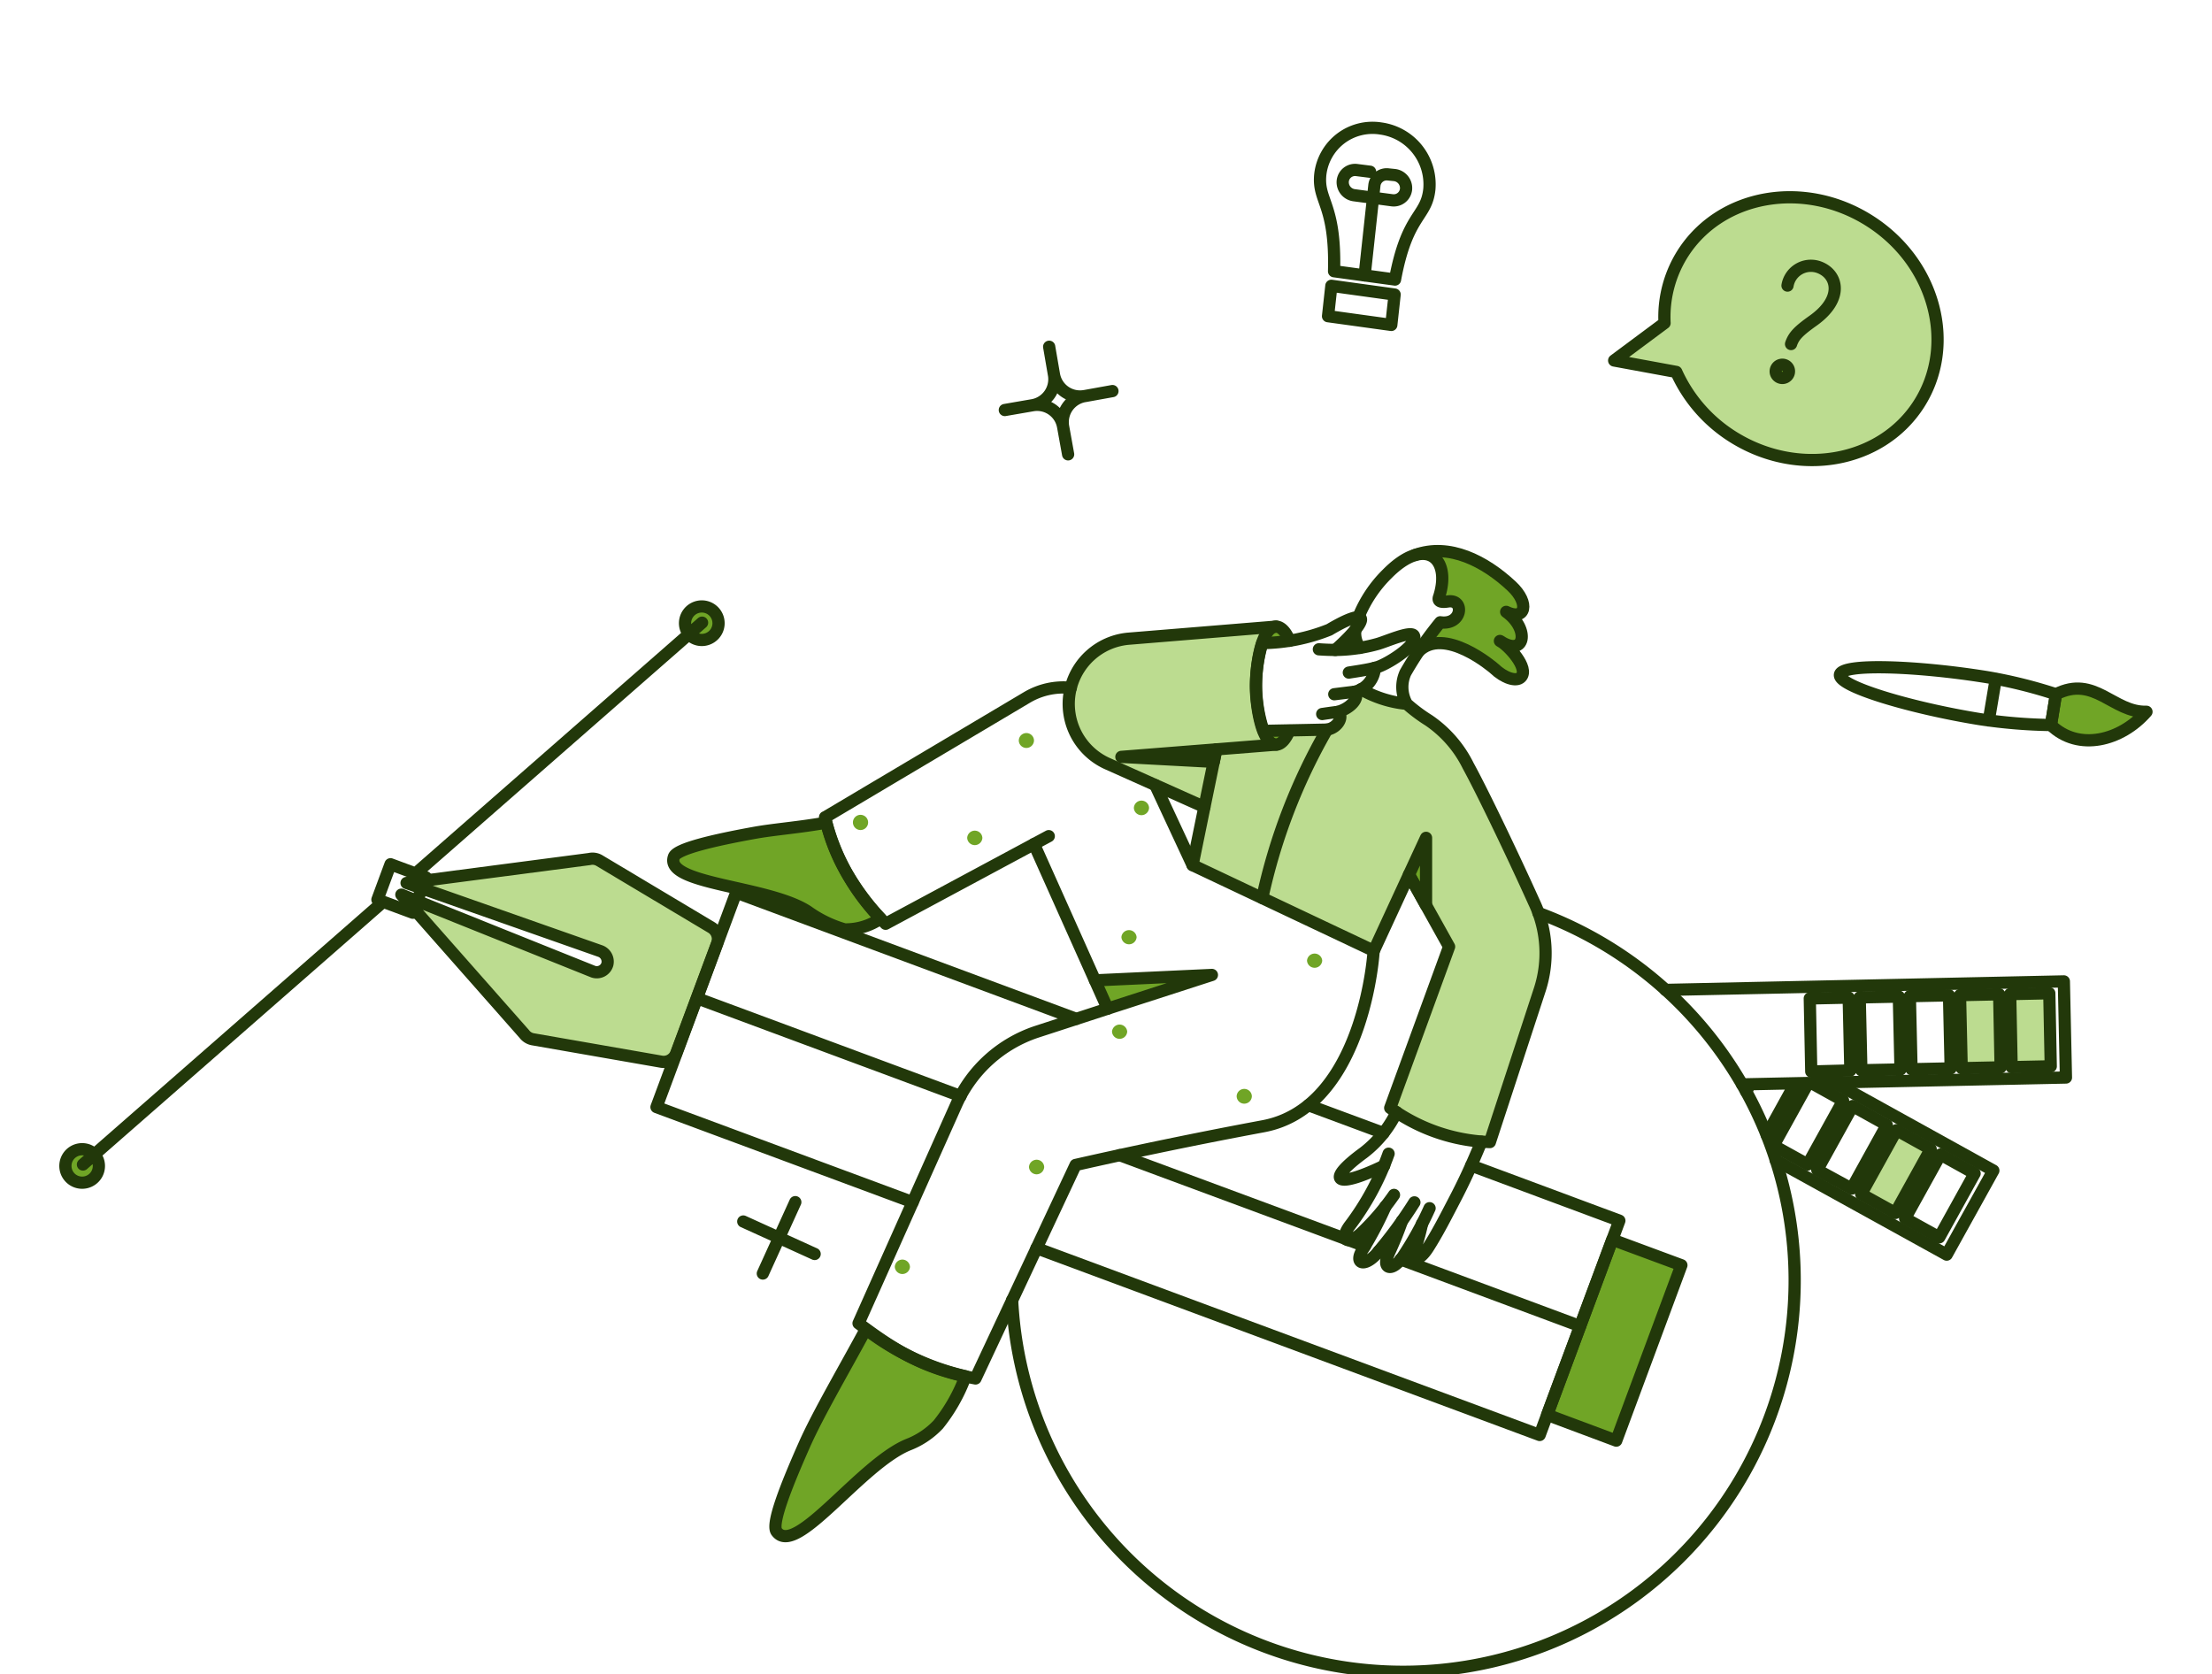 <svg xmlns="http://www.w3.org/2000/svg" width="181" height="137" viewBox="0 0 181 137"><g fill="none" fill-rule="evenodd"><path fill="#BCDC90" fill-rule="nonzero" d="M125.538 73.854c-1.67-3.61-4.19-8.974-5.398-11.186-1.914-3.486-3.446-3.58-5.041-5.075a9.348 9.348 0 0 1-3.746-1.192c-.16.091-.33.163-.507.214.408.627-.522 1.425-1.388 1.65.448.325-.008 1.308-.897 1.457-.441 0-.953.057-3.065.068-.578 1.412-1.328 1.421-1.897.49-1.234-2.02-1.08-8.542.689-9.004l-11.937.986a5.36 5.36 0 0 0-1.737 10.233l7.917 3.54-.97 4.75 14.832 7.016 4.274-9.245v5.517l1.89 3.387-4.798 13.203a14.766 14.766 0 0 0 8.139 2.794l4.053-12.38a9.866 9.866 0 0 0-.413-7.223Zm-26.22-11.51-7.56-.408 7.765-.613-.204 1.02ZM58.283 75.916l-9.264-5.518a1.094 1.094 0 0 0-.8-.119l-14.95 1.972 15.819 5.571a.922.922 0 0 1 .596 1.076.902.902 0 0 1-.446.558.9.9 0 0 1-.712.055l-15.7-6.286 10.078 11.408c.167.22.41.372.681.425l10.612 1.856a1.107 1.107 0 0 0 1.209-.698l3.337-8.99a1.088 1.088 0 0 0-.46-1.31ZM152.294 97.71l2.895-5.227 2.792 1.549-2.895 5.227zM164.606 87.322l-.12-5.976 3.201-.069.119 5.977zM160.519 87.407l-.136-5.977 3.202-.068.118 5.977zM153.01 18.091c-5.33-3.406-12.176-2.23-15.292 2.622a9.69 9.69 0 0 0-1.514 5.72l-4.122 3.066 5.082.935a12.196 12.196 0 0 0 4.555 5.263c5.33 3.405 12.175 2.23 15.291-2.623 3.116-4.852 1.332-11.577-4-14.983Z"/><path fill="#70A526" fill-rule="nonzero" d="m137.582 103.531-5.33 14.353-5.653-2.111 5.329-14.337zM123.77 50.519a4.583 4.583 0 0 0-.526-.419c1.837.908 1.894-1.153-.085-2.536-3.11-2.615-5.548-2.714-7.16-2.217 1.966-.171 2.352 1.654 1.763 3.51-.192.43.248.448.717.375 1.396-.188 1.174 1.971-.628 1.703-.09.12-1.817 2.401-1.89 2.503a2.437 2.437 0 0 1 2.23-.79 9.285 9.285 0 0 1 4.07 2.05c.818.783 1.793 1.106 2.18.717.388-.39.034-1.363-.784-2.146-.136-.13-.294-.291-.453-.448 1.403.5 2.017-.911.566-2.302ZM89.596 80.222l1.039 2.314 8.531-2.758zM116.688 68.558v5.517l-1.396-2.502zM105.519 59.789c-.596 1.481-1.499 1.55-2.146.034.579 0 1.362-.017 2.146-.034Zm.016-7.354c-.743.125-1.494.193-2.248.204.579-1.652 1.547-1.907 2.248-.204ZM99.524 61.323l-.205 1.021-7.56-.408zM7.93 96.056a1.374 1.374 0 0 1-2.08.413 1.368 1.368 0 0 1-.474-1.328 1.37 1.37 0 0 1 1.48-1.097 1.375 1.375 0 0 1 1.073 2.012ZM58.656 51.6a1.372 1.372 0 1 1-2.418-1.295 1.372 1.372 0 0 1 2.418 1.295Zm109.576 5.209c3.168-1.613 4.667 1.515 7.408 1.434-2.077 2.384-5.568 3.27-7.816 1.09l.408-2.524Zm-21.88-26.238a.555.555 0 0 1-.28.32.545.545 0 1 1 .28-.32ZM67.614 67.315c-2.146.392-4.258.545-5.857.834-3.39.614-6.37 1.312-6.608 1.959-.834 2.281 7.714 2.35 10.95 4.48 2.623 1.72 3.572 1.954 5.96.58a17.921 17.921 0 0 1-4.445-7.853Zm11.39 45.307a14.018 14.018 0 0 1-2.23 3.949 6.712 6.712 0 0 1-2.469 1.652c-3.912 1.613-9.208 9.26-10.762 7.1-.441-.614.768-3.711 2.299-7.152 1.09-2.45 3.252-6.145 5.006-9.398a21.218 21.218 0 0 0 8.156 3.849Zm23.431-22.932a.622.622 0 0 1-1.244 0 .623.623 0 0 1 1.244 0Zm5.757-11.086a.623.623 0 0 1-1.244 0 .624.624 0 0 1 1.244 0Zm-15.187-1.922a.623.623 0 0 1-1.244 0 .623.623 0 0 1 1.044-.406c.115.105.186.25.2.406Zm1.019-10.573a.625.625 0 0 1-1.054.425.62.62 0 0 1-.189-.425.622.622 0 0 1 .74-.585.63.63 0 0 1 .313.16.622.622 0 0 1 .19.425Zm-9.416-5.503a.625.625 0 0 1-.622.598.62.62 0 0 1-.622-.598.621.621 0 0 1 1.244 0Zm-13.573 6.692a.621.621 0 0 1-1.243 0 .621.621 0 0 1 1.243 0Zm9.35 1.26a.622.622 0 0 1-1.243 0 .622.622 0 0 1 1.242 0Zm5.057 26.936a.626.626 0 0 1-.622.599.627.627 0 0 1-.621-.6.624.624 0 0 1 1.053-.423.623.623 0 0 1 .19.424Zm6.793-11.084a.62.62 0 0 1-.39.551.621.621 0 0 1-.853-.55.626.626 0 0 1 .622-.572.626.626 0 0 1 .621.571ZM74.46 103.67a.623.623 0 0 1-1.243 0 .625.625 0 0 1 .622-.6.626.626 0 0 1 .621.6Z"/><path stroke="#22380A" stroke-linejoin="round" d="M168.23 56.809c3.168-1.613 4.667 1.515 7.409 1.434-2.078 2.384-5.569 3.27-7.817 1.09l.409-2.524Z"/><path stroke="#22380A" stroke-linecap="round" stroke-linejoin="round" d="m74.68 98.371-20.962-7.78 6.522-17.555 27.824 10.335M120.383 95.374l12.124 4.511-6.521 17.538-41.174-15.29M107.068 90.438l6.139 2.278"/><path stroke="#22380A" stroke-linecap="round" stroke-linejoin="round" d="m137.582 103.531-5.33 14.353-5.653-2.111 5.329-14.337zM58.214 75.896l-9.178-5.483a1.094 1.094 0 0 0-.8-.12l-14.968 1.959 15.836 5.568a.918.918 0 0 1 .596 1.076.892.892 0 0 1-.446.557.9.9 0 0 1-.712.056l-15.7-6.3 10.061 11.404c.167.221.41.373.681.426l10.54 1.839a1.102 1.102 0 0 0 1.212-.696l3.342-8.975a1.09 1.09 0 0 0-.464-1.31ZM57.012 81.675l21.585 8.014M114.61 103.053l14.696 5.465M112.823 102.39l.749.29M110.388 101.489l1.295.476M91.623 94.525l18.509 6.861"/><path stroke="#22380A" stroke-linecap="round" stroke-linejoin="round" d="M125.883 74.705a32.037 32.037 0 0 1 20.652 25.566 32.033 32.033 0 0 1-28.657 36.382 32.035 32.035 0 0 1-35.059-30.261m14.762-35.605.971-4.75-7.917-3.541a5.354 5.354 0 0 1-1.444-8.845 5.356 5.356 0 0 1 3.185-1.39l12.027-.985"/><path stroke="#22380A" stroke-linecap="round" stroke-linejoin="round" d="M111.359 56.402a9.344 9.344 0 0 0 3.744 1.192c.564.502 1.17.956 1.81 1.355a9.672 9.672 0 0 1 3.227 3.719c1.213 2.212 3.765 7.56 5.399 11.187a9.68 9.68 0 0 1 .426 7.218l-4.053 12.38a14.775 14.775 0 0 1-8.156-2.793l4.818-13.196-3.282-5.889-2.878 6.232M99.319 62.341l-7.56-.407 7.765-.614zM111.172 50.456a10.372 10.372 0 0 1 2.336-3.495c3.1-3.143 5.27-1.338 4.253 1.864-.18.449.269.463.717.392 1.392-.22 1.175 1.972-.628 1.703a30.27 30.27 0 0 0-2.844 4.122 2.81 2.81 0 0 0 .103 2.554m-3.836-4.584a2.015 2.015 0 0 1-.363-1.491"/><path stroke="#22380A" stroke-linecap="round" stroke-linejoin="round" d="M115.777 45.42c2.82-1.022 5.736.506 7.91 2.534 1.506 1.404 1.14 2.895-.443 2.112 1.951 1.394 1.569 3.764-.511 2.383.673.337 2.42 2.228 1.72 2.963-.383.4-1.38.068-2.197-.717-.017-.017-4.114-3.564-6.23-1.336M89.596 80.222l9.57-.444-8.531 2.758M116.688 68.558v5.517l-1.396-2.502z"/><path stroke="#22380A" stroke-linecap="round" stroke-linejoin="round" d="m94.535 64.25 3.047 6.542 14.833 7.015-.018.034c-.12 1.856-1.413 12.91-9.042 14.32a409.169 409.169 0 0 0-15.342 3.166l-8.191 17.47c-4.16-.78-6.56-2.255-9.57-4.512l8.004-17.912a10.987 10.987 0 0 1 6.623-5.96l5.756-1.873-6.027-13.47-12.142 6.52a20.88 20.88 0 0 1-3.28-4.327 15.656 15.656 0 0 1-1.675-4.391h.017l16.483-9.79a5.845 5.845 0 0 1 3.61-.8"/><path stroke="#22380A" stroke-linecap="round" stroke-linejoin="round" d="M72.057 75.165a5.029 5.029 0 0 1-2.946.885 9.77 9.77 0 0 1-3.014-1.464c-3.237-2.125-11.786-2.198-10.949-4.481.238-.647 3.219-1.345 6.608-1.959 1.6-.289 3.71-.442 5.857-.834a17.924 17.924 0 0 0 4.444 7.853Zm38.313-20.128c.392-.068 1.517-.221 2.129-.392m-4.58-1.514c.477.034.936.051 1.344.051M110.872 56.6l-1.693.209"/><path stroke="#22380A" stroke-linecap="round" stroke-linejoin="round" d="M115.7 52.025c-.222-.46-2.298.493-3.014.68a13.17 13.17 0 0 1-3.422.478c3.184-2.861 2.537-3.457-.494-1.652-1.744.7-3.604 1.07-5.483 1.09a11.89 11.89 0 0 0 .102 7.186c6.11-.118 4.86-.103 5.199-.103.934-.156 1.411-1.175.84-1.444.879-.205 1.86-1.02 1.448-1.66a2.155 2.155 0 0 0 1.628-1.953c.872-.176 3.56-1.865 3.196-2.622Z"/><path stroke="#22380A" stroke-linecap="round" stroke-linejoin="round" d="M108.191 58.427s.891-.133 1.232-.167m-3.906-5.828c-.287-.736-.704-1.165-1.119-1.159-1.3.099-1.653 3.618-1.632 5.019.018 1.344.428 4.64 1.678 4.64.393-.022.772-.449 1.056-1.142m8.123 34.615a21.963 21.963 0 0 1-3.218 5.942c-.773 1.086-.17 1.601.954.58a20.009 20.009 0 0 0 2.706-3.15"/><path stroke="#22380A" stroke-linecap="round" stroke-linejoin="round" d="M113.374 98.712a29.591 29.591 0 0 1-1.844 3.507c-.75 1.107.012 1.529 1.055.442a35.72 35.72 0 0 0 3.15-4.273"/><path stroke="#22380A" stroke-linecap="round" stroke-linejoin="round" d="M114.717 99.914a27.932 27.932 0 0 1-1.094 2.68c-.579 1.193.223 1.535 1.106.325a27.192 27.192 0 0 0 2.248-4.053"/><path stroke="#22380A" stroke-linecap="round" stroke-linejoin="round" d="M116.364 100.124a17.94 17.94 0 0 1-.494 1.839c-.432 1.214.204 1.362.986.137.782-1.227 1.447-2.537 2.112-3.814.845-1.605 1.504-3.059 2.246-4.86m-7.955 1.963c-4.187 2.009-4.734 1.165-1.693-1.053a9.279 9.279 0 0 0 2.71-3.326M33.88 74.397l-.102.29-2.895-1.072 1.072-2.895 2.895 1.073-.099.265M34.51 72.695l-.374 1.039M31.354 73.789l-24.566 21.5M57.447 50.952 34.006 71.48M7.93 96.056a1.373 1.373 0 0 1-2.349.113 1.375 1.375 0 0 1 .125-1.682 1.373 1.373 0 0 1 1.662-.287 1.372 1.372 0 0 1 .562 1.856Zm50.727-44.458a1.371 1.371 0 1 1-2.464-1.204 1.371 1.371 0 0 1 2.464 1.204Zm109.575 5.21-.409 2.52a42.93 42.93 0 0 1-5.789-.477c-5.671-.914-11.63-2.688-11.477-3.643.153-.956 6.385-.71 12.04.204 1.91.325 3.793.792 5.635 1.396ZM163.31 55.535l-.575 3.422M153.01 18.091c-5.33-3.406-12.176-2.23-15.292 2.622a9.69 9.69 0 0 0-1.514 5.72l-4.122 3.066 5.082.935a12.196 12.196 0 0 0 4.555 5.263c5.33 3.405 12.175 2.23 15.291-2.622 3.116-4.853 1.332-11.578-4-14.984Z"/><path stroke="#22380A" stroke-linecap="round" stroke-linejoin="round" d="M146.556 28.152c.221-.663.627-1.075 1.822-1.923 2.527-1.806 1.985-3.8.476-4.359a1.941 1.941 0 0 0-2.588 1.499m.086 7.201a.541.541 0 0 1-.697.324.54.54 0 0 1-.356-.488.545.545 0 0 1 1.036-.251c.06.13.067.28.017.415Zm-37.19-8.376c.143-5.548-1.363-5.7-1.125-7.935a4.318 4.318 0 0 1 1.67-2.925 4.301 4.301 0 0 1 3.269-.821 4.616 4.616 0 0 1 3.983 4.972c-.248 2.33-1.81 1.992-2.81 7.39l-4.988-.681ZM113.845 26.588l-5.177-.715.273-2.486 5.176.715z"/><path stroke="#22380A" stroke-linecap="round" stroke-linejoin="round" d="m112.108 14.053-1.076-.136a1.011 1.011 0 0 0-1.158.885 1.076 1.076 0 0 0 .937 1.175l3.082.409a1.013 1.013 0 0 0 1.157-.886 1.073 1.073 0 0 0-.936-1.175l-.493-.05a1.016 1.016 0 0 0-1.159.885l-.8 7.373M150.096 88.583l13.011 7.202-3.816 6.878-13.996-7.729"/><path stroke="#22380A" stroke-linecap="round" stroke-linejoin="round" d="m155.887 99.699 2.895-5.227 2.793 1.55-2.895 5.227zM152.294 97.707l2.895-5.227 2.792 1.549-2.895 5.227zM148.701 95.732l2.894-5.227 2.793 1.55-2.878 5.21zM148.208 88.615l2.605 1.447-2.894 5.227-2.793-1.549 2.826-5.109M142.878 89.313l.323-.579M146.897 88.649l-2.333 4.224M85.85 28.375l.392 2.282M84.487 33.16l-2.265.391M91.027 32.001l-2.265.409M87.4 37.177l-.409-2.264M86.99 34.913a2.16 2.16 0 0 0-2.5-1.753 2.164 2.164 0 0 0 1.753-2.504 2.165 2.165 0 0 0 2.502 1.755 2.164 2.164 0 0 0-1.754 2.502Zm-7.986 77.706a14.018 14.018 0 0 1-2.23 3.949 6.712 6.712 0 0 1-2.469 1.652c-3.912 1.613-9.208 9.26-10.762 7.1-.441-.614.768-3.711 2.299-7.152 1.09-2.45 3.252-6.145 5.006-9.398a21.207 21.207 0 0 0 8.156 3.849ZM136.287 81.003l32.591-.697.171 7.866-26.495.562"/><path stroke="#22380A" stroke-linecap="round" stroke-linejoin="round" d="m164.606 87.322-.12-5.976 3.201-.069.119 5.977zM160.519 87.407l-.136-5.977 3.202-.068.118 5.977zM156.414 87.492l-.136-5.977 3.202-.068.136 5.977zM152.31 87.577l-.136-5.96 3.201-.068.137 5.96zM148.208 87.678l-.12-5.977 3.184-.068.136 5.96zM108.583 59.704a47.81 47.81 0 0 0-5.296 13.775M65.076 98.37l-2.656 5.84M66.659 102.61l-5.84-2.656M84.607 69.07l1.209-.649M104.445 60.929l-4.921.392-.971 4.716"/></g></svg>
